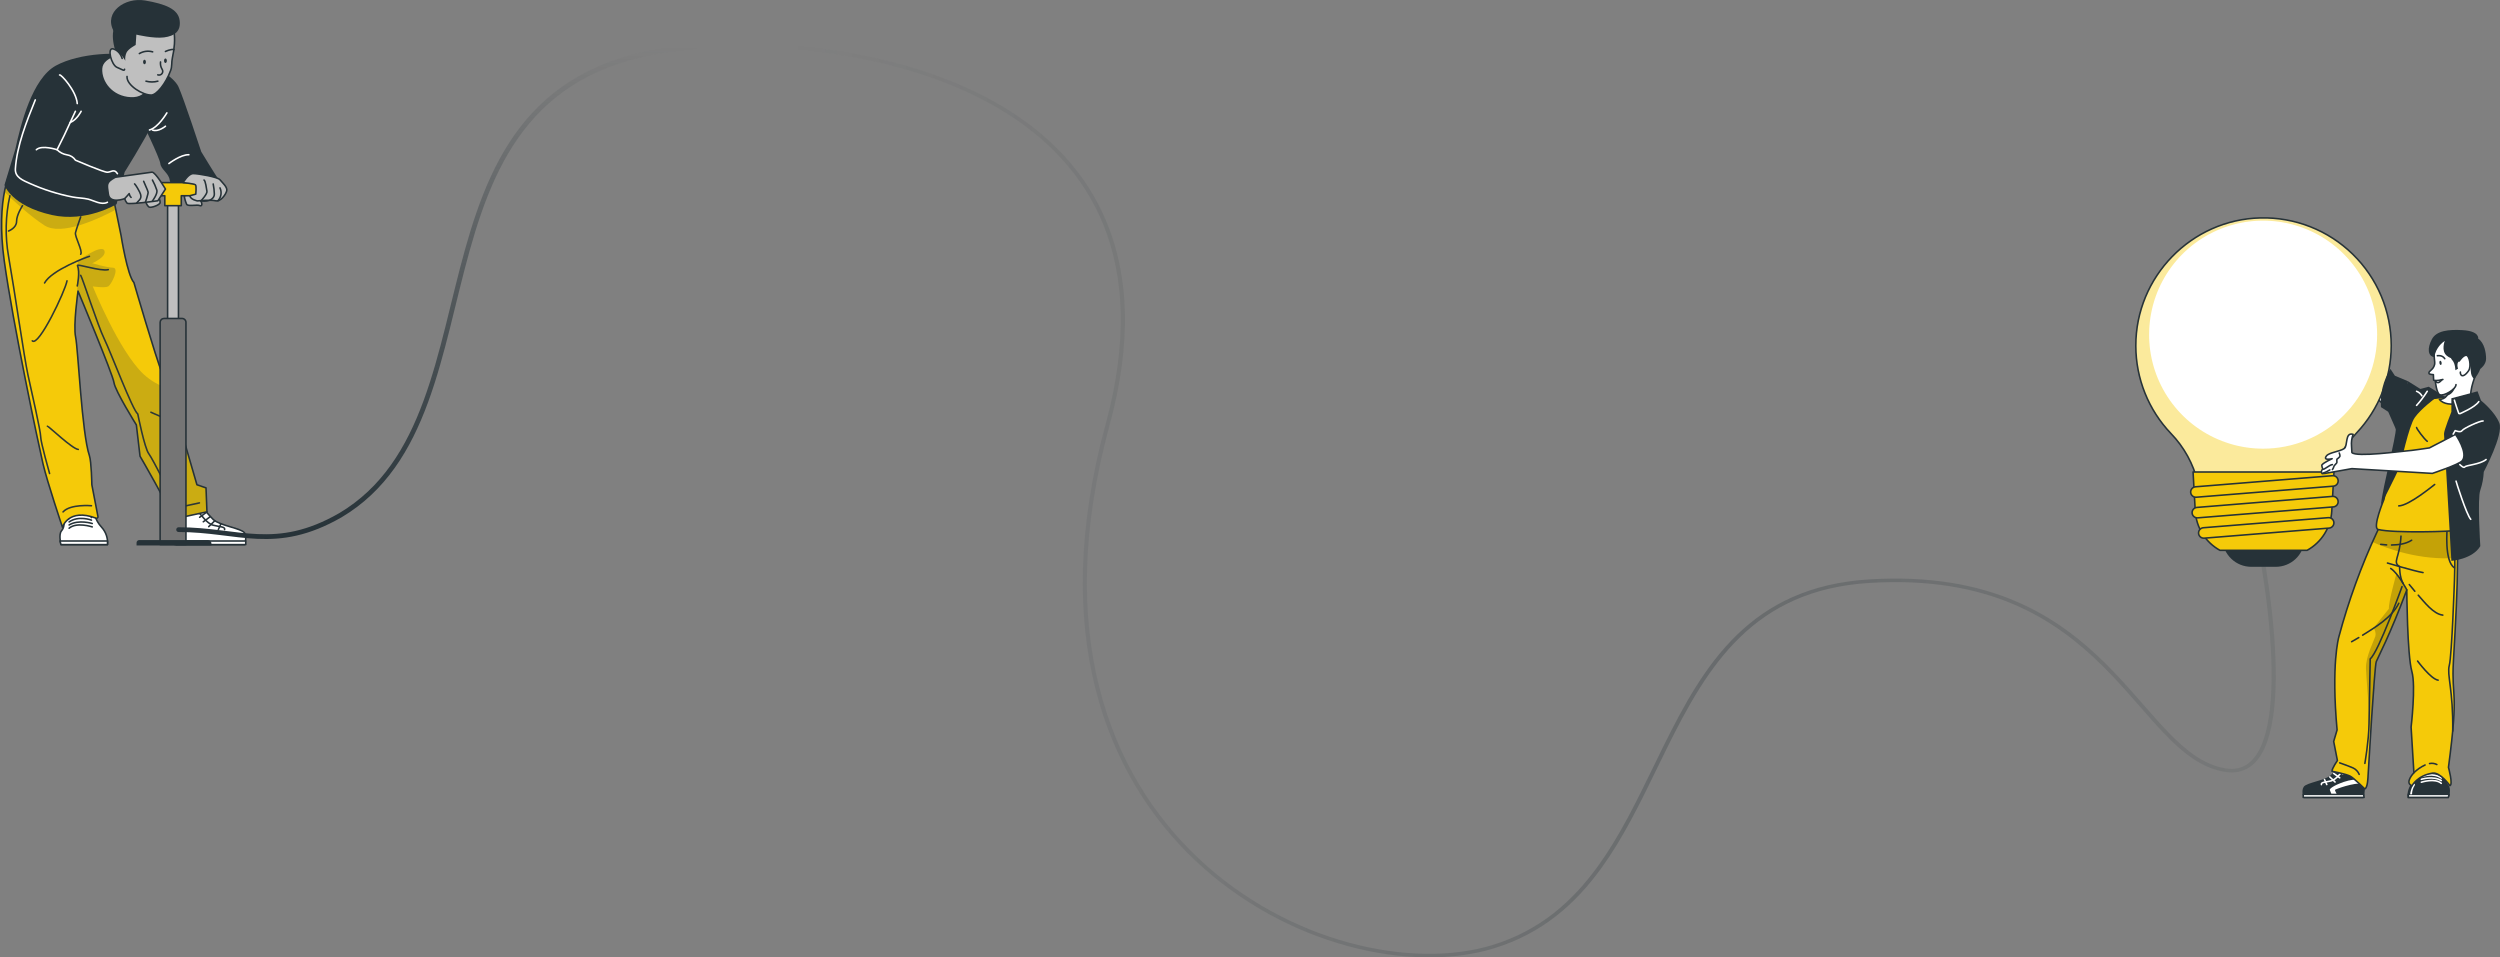 <svg width="1572" height="602" viewBox="0 0 1572 602" fill="none" xmlns="http://www.w3.org/2000/svg">
<rect x="0" y="0" width="1572" height="602" fill="#808080" stroke="none"/>
<path d="M95.157 40.426C95.157 40.426 109.125 47.907 112.214 54.541C115.303 61.176 126.544 95.397 126.544 95.397C126.544 95.397 135.073 109.432 137.06 112.279C139.048 115.126 138.188 127.052 128.344 126.972C118.499 126.891 107.124 117.503 106.694 113.259C106.264 109.015 101.201 106.544 100.812 102.878C100.422 99.211 88.59 75.009 88.59 75.009L95.157 40.426Z" fill="#263238"/>
<path d="M110.91 323.459C110.91 323.459 108.801 336.406 110.91 342.449H153.726C153.726 342.449 155.539 337.91 153.726 335.063C151.913 332.215 138.348 330.577 134.131 326.709C130.895 323.493 127.968 319.982 125.388 316.22L110.91 323.459Z" fill="white" stroke="#263238" stroke-linecap="round" stroke-linejoin="round"/>
<path d="M154.533 340.166H110.36L109.971 342.449H154.533V340.166Z" fill="white" stroke="#263238" stroke-linecap="round" stroke-linejoin="round"/>
<path d="M121.213 321.887C121.213 321.887 125.242 322.854 125.685 323.016C126.128 323.177 130.064 329.194 133.985 330.241C137.907 331.289 141.815 331.101 141.211 333.008" stroke="#263238" stroke-linecap="round" stroke-linejoin="round"/>
<path d="M130.13 321.887L125.537 325.272" stroke="#263238" stroke-linecap="round" stroke-linejoin="round"/>
<path d="M132.251 324.855L127.832 328.092" stroke="#263238" stroke-linecap="round" stroke-linejoin="round"/>
<path d="M135.072 327.448L131.244 331.154" stroke="#263238" stroke-linecap="round" stroke-linejoin="round"/>
<path d="M138.952 329.328L137.287 333.008" stroke="#263238" stroke-linecap="round" stroke-linejoin="round"/>
<path d="M38.36 342.449C38.36 342.449 36.708 336.151 38.642 333.814C42.108 329.623 38.213 326.105 41.691 324.654L43.155 326.346C43.437 324.627 42.618 319.403 49.078 318.731C56.867 317.912 57.015 323.58 57.432 325.446L57.311 322.841C60.628 322.841 58.909 326.158 63.945 331.584C65.267 333.047 66.273 334.767 66.9 336.637C67.526 338.506 67.759 340.485 67.585 342.449H38.36Z" fill="white" stroke="#263238" stroke-linecap="round" stroke-linejoin="round"/>
<path d="M10.116 102.837C6.53 104.892 -2.764 124.702 2.662 163.986C8.087 203.27 24.298 279.89 27.024 291.575C29.751 303.259 39.273 331.53 39.273 331.53C39.273 331.53 42.913 319.282 60.412 325.836C60.562 325.889 60.723 325.901 60.878 325.871C61.034 325.842 61.179 325.772 61.299 325.668C61.419 325.565 61.51 325.431 61.561 325.281C61.613 325.132 61.625 324.971 61.594 324.815L57.753 304.817C57.753 304.817 57.485 290.192 56.222 286.525C51.481 272.719 49.117 219.373 47.546 211.919C45.975 204.465 49.064 183.057 49.064 183.057C49.064 183.057 70.969 235.436 71.68 240.62C72.392 245.804 85.742 267.185 85.742 267.185L88.052 286.861C88.052 286.861 105.821 317.321 108.95 326.413L130.13 321.834L129.539 306.778L123.831 304.817L113.866 270.583C110.714 258.719 106.844 247.058 102.275 235.664C97.561 223.751 84.198 177.645 84.198 177.645C80.048 173.132 76.139 148.178 76.139 148.178L69.72 116.711L10.116 102.837Z" fill="#F5CA09"/>
<path opacity="0.2" d="M72.796 131.847C62.051 137.582 38.602 148.608 27.965 141.732C19.034 135.957 8.934 126.676 2.77 120.686C4.838 109.794 8.249 103.925 10.116 102.837L69.72 116.751L72.796 131.847Z" fill="#263238"/>
<path opacity="0.2" d="M130.129 321.888L108.949 326.494C105.82 317.402 88.052 286.942 88.052 286.942L85.742 267.266C85.742 267.266 72.392 245.818 71.68 240.674C70.968 235.53 49.063 183.111 49.063 183.111C49.063 183.111 48.539 186.777 48.016 191.626C48.177 189.114 49.359 172.232 48.674 167.035L49.211 163.892C49.211 163.892 63.635 153.47 65.569 157.445C67.503 161.421 58.008 165.504 58.008 165.504C58.008 165.504 66.778 168.19 71.035 168.324C75.293 168.458 70.068 178.894 68.067 180.076C66.066 181.258 58.33 180.076 58.33 180.076C58.33 180.076 74.93 221.079 90.335 235.342C94.682 239.358 99.858 242.371 105.498 244.166C111.152 259.651 113.865 270.637 113.865 270.637L123.83 304.871L129.538 306.832L130.129 321.888Z" fill="#263238"/>
<path d="M10.116 102.837C6.53 104.892 -2.764 124.702 2.662 163.986C8.087 203.27 24.298 279.89 27.024 291.575C29.751 303.259 39.273 331.53 39.273 331.53C39.273 331.53 42.913 319.282 60.412 325.836C60.562 325.889 60.723 325.901 60.878 325.871C61.034 325.842 61.179 325.772 61.299 325.668C61.419 325.565 61.51 325.431 61.561 325.281C61.613 325.132 61.625 324.971 61.594 324.815L57.753 304.817C57.753 304.817 57.485 290.192 56.222 286.525C51.481 272.719 49.117 219.373 47.546 211.919C45.975 204.465 49.064 183.057 49.064 183.057C49.064 183.057 70.969 235.436 71.68 240.62C72.392 245.804 85.742 267.185 85.742 267.185L88.052 286.861C88.052 286.861 105.821 317.321 108.95 326.413L130.13 321.834L129.539 306.778L123.831 304.817L113.866 270.583C110.714 258.719 106.844 247.058 102.275 235.664C97.561 223.751 84.198 177.645 84.198 177.645C80.048 173.132 76.139 148.178 76.139 148.178L69.72 116.711L10.116 102.837Z" stroke="#263238" stroke-linecap="round" stroke-linejoin="round"/>
<path d="M97.199 75.506C89.88 90.011 78.397 108.142 78.397 108.142L73.334 128.355C73.334 128.355 54.316 140.093 32.505 135.178C6.987 129.402 2.797 116.375 2.797 116.375L9.673 93.61C12.991 78.407 20.203 49.384 35.191 41.232C50.179 33.08 75.872 32.327 86.227 35.645C95.453 38.613 100.557 40.856 103.082 43.596C103.082 43.596 106.816 56.408 105.996 60.666C105.177 64.923 97.199 75.506 97.199 75.506Z" fill="#263238"/>
<path d="M67.611 340.166H37.701L38.359 342.449H67.584L67.611 340.166Z" fill="white" stroke="#263238" stroke-linecap="round" stroke-linejoin="round"/>
<path d="M58.008 331.315C58.008 331.315 48.204 328.079 43.463 332.135" stroke="#263238" stroke-linecap="round" stroke-linejoin="round"/>
<path d="M58.008 329.18C58.008 329.18 49.386 326.494 43.463 330.093" stroke="#263238" stroke-linecap="round" stroke-linejoin="round"/>
<path d="M57.511 327.058C57.511 327.058 49.453 323.996 43.463 328.186" stroke="#263238" stroke-linecap="round" stroke-linejoin="round"/>
<g opacity="0.96">
<path d="M56.223 161.192C55.055 161.461 32.478 169.694 28.02 177.926" stroke="#263238" stroke-linecap="round" stroke-linejoin="round"/>
<path d="M50.742 173.145C51.87 174.743 61.486 204.76 65.516 212.993C69.545 221.226 83.445 258.16 86.628 260.282C86.628 260.282 90.886 281.771 93.531 285.249C96.177 288.728 109.93 316.22 109.93 316.22" stroke="#263238" stroke-linecap="round" stroke-linejoin="round"/>
<path d="M125.39 316.22L108.723 319.792" stroke="#263238" stroke-linecap="round" stroke-linejoin="round"/>
<path d="M57.513 318.006C57.513 318.006 44.163 316.811 39.65 321.887" stroke="#263238" stroke-linecap="round" stroke-linejoin="round"/>
<path d="M42.135 176.597C41.02 182.976 24.286 218.312 20.297 214.323" stroke="#263238" stroke-linecap="round" stroke-linejoin="round"/>
<path d="M48.58 179.793C48.58 179.793 50.541 171.023 48.674 167.034C47.976 165.517 63.031 170.755 68.068 169.559" stroke="#263238" stroke-linecap="round" stroke-linejoin="round"/>
<path d="M50.742 136.373C50.742 136.373 48.056 143.921 47.465 146.311C46.874 148.702 52.26 158.009 50.742 159.863" stroke="#263238" stroke-linecap="round" stroke-linejoin="round"/>
<path d="M14.145 129.308C14.145 129.308 10.425 135.003 10.425 139.207C10.425 143.41 5.375 145.25 5.375 145.25" stroke="#263238" stroke-linecap="round" stroke-linejoin="round"/>
<path d="M6.221 123.09C3.428 135.611 3.14 148.56 5.375 161.192C9.095 182.184 15.206 224.946 17.597 235.839C19.987 246.731 25.575 271.174 25.575 274.626C25.575 278.077 31.175 297.739 31.175 297.739" stroke="#263238" stroke-linecap="round" stroke-linejoin="round"/>
<path d="M29.818 267.991C30.611 267.991 45.492 282.335 49.212 282.603" stroke="#263238" stroke-linecap="round" stroke-linejoin="round"/>
<path d="M94.902 259.221C95.708 259.49 108.185 265.6 108.722 263.734" stroke="#263238" stroke-linecap="round" stroke-linejoin="round"/>
</g>
<path d="M79.537 33.12C79.537 33.12 64.361 34.638 63.823 43.072C63.286 51.506 70.377 61.055 82.25 61.592C94.123 62.13 95.573 50.485 95.989 44.133C96.406 37.78 87.797 32.623 79.537 33.12Z" fill="#BFBFBF" stroke="#263238" stroke-linecap="round" stroke-linejoin="round"/>
<path d="M74.689 38.25C72.24 31.389 71.857 23.959 73.588 16.882C75.696 8.032 86.239 -4.136 102.221 6.93C110.468 12.638 110.965 25.008 108.399 36.343C107.795 39.029 108.252 41.715 107.352 44.173C104.196 52.903 98.407 59.618 95.264 59.766C89.986 60.021 79.443 53.641 79.873 48.081" fill="#BFBFBF"/>
<path d="M74.689 38.25C72.24 31.389 71.857 23.959 73.588 16.882C75.696 8.032 86.239 -4.136 102.221 6.93C110.468 12.638 110.965 25.008 108.399 36.343C107.795 39.029 108.252 41.715 107.352 44.173C104.196 52.903 98.407 59.618 95.264 59.766C89.986 60.021 79.443 53.641 79.873 48.081" stroke="#263238" stroke-linecap="round" stroke-linejoin="round"/>
<path d="M95.99 32.609C94.598 32.209 93.139 32.097 91.702 32.282C90.266 32.467 88.882 32.944 87.637 33.684" stroke="#263238" stroke-linecap="round" stroke-linejoin="round"/>
<path d="M104.035 32.368C104.035 32.368 107.258 30.756 109.407 31.172" stroke="#263238" stroke-linecap="round" stroke-linejoin="round"/>
<path d="M90.859 40.399C91.349 40.399 91.746 39.762 91.746 38.975C91.746 38.189 91.349 37.552 90.859 37.552C90.37 37.552 89.973 38.189 89.973 38.975C89.973 39.762 90.37 40.399 90.859 40.399Z" fill="#263238"/>
<path d="M104.035 39.607C104.524 39.607 104.921 38.969 104.921 38.183C104.921 37.397 104.524 36.76 104.035 36.76C103.545 36.76 103.148 37.397 103.148 38.183C103.148 38.969 103.545 39.607 104.035 39.607Z" fill="#263238"/>
<path d="M85.742 21.771L85.312 28.298C85.312 28.298 80.692 30.675 79.537 33.12C78.84 34.71 78.585 36.459 78.799 38.183C78.799 38.183 75.992 33.281 74.487 33.684C73.937 33.818 73.937 35.873 73.937 35.873C73.937 35.873 67.651 21.771 73.332 14.317C79.013 6.863 85.742 21.771 85.742 21.771Z" fill="#263238"/>
<path d="M76.825 36.759C76.825 36.759 75.563 32.032 71.305 30.769C67.048 29.507 69.962 40.856 73.588 42.36C77.215 43.864 78.128 44.885 78.343 43.542" fill="#BFBFBF"/>
<path d="M76.825 36.759C76.825 36.759 75.563 32.032 71.305 30.769C67.048 29.507 69.962 40.856 73.588 42.36C77.215 43.864 78.128 44.885 78.343 43.542" stroke="#263238" stroke-linecap="round" stroke-linejoin="round"/>
<path d="M100.932 38.975C100.739 40.56 101.085 42.163 101.913 43.528C102.196 43.933 102.344 44.418 102.334 44.912C102.325 45.407 102.159 45.885 101.861 46.279C101.562 46.673 101.146 46.962 100.673 47.105C100.2 47.248 99.693 47.237 99.227 47.074" stroke="#263238" stroke-linecap="round" stroke-linejoin="round"/>
<path d="M99.253 51.049C96.816 51.701 94.25 51.701 91.812 51.049" stroke="#263238" stroke-linecap="round" stroke-linejoin="round"/>
<path d="M85.742 21.771C85.742 21.771 96.594 24.39 103.202 23.517C109.81 22.644 113.946 19.609 112.939 12.665C111.932 5.722 104.088 2.512 91.209 0.309C78.544 -1.853 65.275 7.629 71.305 19.206C77.335 30.783 85.742 21.771 85.742 21.771Z" fill="#263238"/>
<path d="M100.126 124.903C100.49 125.624 100.683 126.419 100.69 127.227C100.825 128.892 94.848 130.88 93.787 130.222C92.726 129.564 90.215 126.193 93.129 124.245C96.043 122.298 100.126 124.903 100.126 124.903Z" fill="#BFBFBF" stroke="#263238" stroke-linecap="round" stroke-linejoin="round"/>
<path d="M115.84 123.09C116.101 124.943 116.616 126.75 117.371 128.462C118.298 129.994 124.086 128.462 125.671 129.282C127.256 130.101 127.39 127.294 125.671 125.884C123.952 124.474 121.749 121.344 115.84 123.09Z" fill="#BFBFBF" stroke="#263238" stroke-linecap="round" stroke-linejoin="round"/>
<path d="M112.213 122.258H105.391V230.037H112.213V122.258Z" fill="#BFBFBF" stroke="#263238" stroke-linecap="round" stroke-linejoin="round"/>
<path d="M103.147 200.248H114.456C115.111 200.248 115.74 200.508 116.203 200.972C116.666 201.435 116.927 202.064 116.927 202.719V342.396H100.689V202.719C100.689 202.066 100.948 201.44 101.408 200.977C101.869 200.514 102.494 200.252 103.147 200.248V200.248Z" fill="#757575" stroke="#263238" stroke-linecap="round" stroke-linejoin="round"/>
<path d="M128.558 114.831H89.046C88.227 114.831 87.441 115.156 86.862 115.735C86.282 116.315 85.957 117.1 85.957 117.92V120.001C85.957 120.821 86.282 121.606 86.862 122.186C87.441 122.765 88.227 123.09 89.046 123.09H103.631V129.309H113.986V123.09H128.558C128.964 123.09 129.366 123.01 129.74 122.855C130.115 122.7 130.456 122.472 130.743 122.186C131.029 121.899 131.257 121.558 131.412 121.183C131.567 120.809 131.647 120.407 131.647 120.001V117.92C131.647 117.514 131.567 117.112 131.412 116.737C131.257 116.363 131.029 116.022 130.743 115.735C130.456 115.449 130.115 115.221 129.74 115.066C129.366 114.91 128.964 114.831 128.558 114.831Z" fill="#F5CA09" stroke="#263238" stroke-linecap="round" stroke-linejoin="round"/>
<path d="M72.526 111.446C72.526 111.446 93.464 108.612 95.532 108.263C97.601 107.914 104.034 118.887 104.034 118.887L99.253 126.246C99.253 126.246 80.987 128.798 79.9 127.737C79.194 126.916 78.68 125.948 78.395 124.903C78.395 124.903 68.994 128.449 68.121 122.07C67.248 115.69 66.576 114.75 72.526 111.446Z" fill="#BFBFBF" stroke="#263238" stroke-linecap="round" stroke-linejoin="round"/>
<path d="M115.127 114.83C115.127 114.83 118.323 109.149 121.506 109.149C124.689 109.149 136.911 111.271 138.335 113.044C139.758 114.817 143.116 117.651 142.579 119.947C142.042 122.244 138.684 127.052 135.501 126.246C132.318 125.44 124.166 126.34 124.166 126.34C124.166 126.34 119.734 125.521 119.384 123.09L123.105 122.069C123.105 122.069 123.628 116.939 122.917 116.227C122.205 115.515 115.127 114.83 115.127 114.83Z" fill="#BFBFBF" stroke="#263238" stroke-linecap="round" stroke-linejoin="round"/>
<path d="M126.543 126.125C126.543 126.125 130.424 121.895 130.129 120.297C129.833 118.698 129.256 113.743 128.302 113.219" stroke="#263238" stroke-linecap="round" stroke-linejoin="round"/>
<path d="M131.916 125.911C131.916 125.911 134.79 124.729 134.79 122.069C134.714 119.932 134.472 117.803 134.065 115.703" stroke="#263238" stroke-linecap="round" stroke-linejoin="round"/>
<path d="M137.061 126.219C138.046 125.153 138.693 123.818 138.92 122.384C139.147 120.949 138.944 119.48 138.336 118.161" stroke="#263238" stroke-linecap="round" stroke-linejoin="round"/>
<path d="M95.856 126.381C95.856 126.381 99.186 121.908 98.649 119.665C97.912 117.438 96.977 115.28 95.856 113.219" stroke="#263238" stroke-linecap="round" stroke-linejoin="round"/>
<path d="M91.41 127.227C91.41 127.227 93.264 121.855 93.129 120.807C92.995 119.759 90.443 114.548 90.336 114.011" stroke="#263238" stroke-linecap="round" stroke-linejoin="round"/>
<path d="M85.957 127.724C87.152 125.776 89.986 125.038 87.81 120.753C85.634 116.469 84.627 115.65 84.627 115.65" stroke="#263238" stroke-linecap="round" stroke-linejoin="round"/>
<path d="M78.394 124.903C79.362 123.977 81.228 121.734 81.228 121.734C81.228 121.734 81.618 123.574 82.424 124.111" stroke="#263238" stroke-linecap="round" stroke-linejoin="round"/>
<path d="M87.529 339.589H130.775C131.355 339.589 131.912 339.819 132.323 340.23C132.733 340.64 132.964 341.197 132.964 341.778V343H85.863V341.267C85.862 341.048 85.903 340.83 85.986 340.626C86.069 340.422 86.192 340.237 86.346 340.081C86.501 339.925 86.685 339.801 86.888 339.717C87.091 339.632 87.309 339.589 87.529 339.589V339.589Z" fill="#263238"/>
<path d="M22.189 62.815C16.817 76.124 10.572 91.69 9.672 106.168C9.336 111.54 14.507 113.434 18.872 115.408C27.443 119.252 36.429 122.096 45.652 123.883C48.889 124.514 52.367 124.487 55.456 125.226C58.961 126.099 63.89 129.174 67.543 127.186" stroke="white" stroke-linecap="round" stroke-linejoin="round"/>
<path d="M47.412 69.973L40.388 85.082L35.875 94.148C37.557 95.847 39.734 96.97 42.093 97.358C43.178 97.506 44.219 97.885 45.145 98.469C46.072 99.052 46.863 99.828 47.465 100.742C47.465 100.742 65.153 108.384 67.544 108.303C69.935 108.223 71.869 105.926 73.829 109.203" stroke="white" stroke-linecap="round" stroke-linejoin="round"/>
<path d="M35.875 94.148C35.875 94.148 26.313 90.951 22.861 94.148" stroke="white" stroke-linecap="round" stroke-linejoin="round"/>
<path d="M37.473 47.141C38.265 46.51 47.989 57.133 48.58 65.111" stroke="white" stroke-linecap="round" stroke-linejoin="round"/>
<path d="M51.011 69.973C51.011 69.973 48.406 75.345 44.135 77.024" stroke="white" stroke-linecap="round" stroke-linejoin="round"/>
<path d="M104.934 70.98C104.934 70.98 99.562 80.194 94.002 81.725" stroke="white" stroke-linecap="round" stroke-linejoin="round"/>
<path d="M106.211 102.837C106.211 102.837 113.719 97.062 118.755 97.304" stroke="white" stroke-linecap="round" stroke-linejoin="round"/>
<path d="M104.034 79.374C104.034 79.374 99.373 83.189 95.908 81.765" stroke="white" stroke-linecap="round" stroke-linejoin="round"/>
<path d="M112.32 333.035C150.046 333.035 172.999 347.5 213.999 324C323.499 259 242.999 43 436.999 29.5" stroke="url(#paint0_linear_6070_1093)" stroke-width="3" stroke-linecap="round" stroke-linejoin="round"/>
<path fill-rule="evenodd" clip-rule="evenodd" d="M628.233 68.383C570.251 34.074 491.395 26.452 436.394 30.02C435.68 30.066 435.058 29.608 435.004 28.997C434.95 28.385 435.485 27.852 436.198 27.805C491.515 24.216 571.049 31.847 629.707 66.556C659.064 83.927 683.196 108.087 696.405 140.994C709.611 173.893 711.866 215.45 697.654 267.578C662.303 397.235 697.318 486.656 753.662 539.759C810.083 592.936 887.868 609.726 938.337 594.281C968.21 585.14 988.68 566.93 1004.9 544.477C1018.44 525.721 1028.96 504.093 1039.52 482.395C1041.62 478.078 1043.72 473.758 1045.85 469.458C1058.63 443.603 1072.33 418.465 1092.17 399.23C1112.05 379.947 1138.09 366.608 1175.45 364.322C1213.46 361.995 1243.07 367.741 1266.98 377.848C1290.87 387.95 1308.99 402.377 1324.06 417.319C1331.6 424.788 1338.39 432.394 1344.75 439.653C1345.76 440.798 1346.75 441.935 1347.74 443.06C1353 449.078 1357.99 454.79 1362.94 459.942C1374.73 472.207 1386.03 481.03 1399.58 483.173C1404.86 484.009 1409.17 483.083 1412.73 480.77C1416.34 478.428 1419.29 474.593 1421.61 469.463C1426.26 459.193 1428.23 444.145 1428.4 426.949C1428.72 392.6 1421.82 350.181 1415.35 321.587C1415.21 320.984 1415.67 320.402 1416.38 320.285C1417.08 320.168 1417.76 320.561 1417.9 321.164C1424.38 349.827 1431.31 392.408 1430.99 426.967C1430.83 444.224 1428.86 459.607 1424.03 470.266C1421.61 475.601 1418.44 479.855 1414.3 482.541C1410.11 485.257 1405.05 486.299 1399.11 485.358C1384.57 483.059 1372.76 473.649 1360.94 461.354C1355.95 456.158 1350.91 450.398 1345.65 444.38C1344.67 443.257 1343.68 442.126 1342.68 440.987C1336.32 433.735 1329.58 426.18 1322.1 418.771C1307.15 403.958 1289.3 389.764 1265.83 379.84C1242.37 369.921 1213.22 364.237 1175.63 366.537C1139.01 368.779 1113.59 381.813 1094.11 400.701C1074.58 419.636 1061.02 444.465 1048.23 470.325C1046.12 474.596 1044.03 478.896 1041.93 483.201C1031.38 504.9 1020.77 526.725 1007.1 545.646C990.699 568.354 969.824 587.005 939.209 596.373C887.522 612.19 808.687 594.922 751.744 541.253C694.721 487.511 659.624 397.3 695.13 267.072C709.26 215.247 706.964 174.13 693.954 141.717C680.946 109.313 657.196 85.521 628.233 68.383Z" fill="url(#paint1_linear_6070_1093)"/>
<path d="M1514.27 244.124L1497.55 231.424C1497.55 231.424 1477.31 193.124 1476.16 191.724L1470.1 199.554C1470.1 199.554 1481.52 232.904 1483.21 237.554C1484.9 242.204 1491.85 247.454 1495.21 251.024C1498.57 254.594 1511.9 263.974 1511.9 263.974L1514.27 244.124Z" fill="white" stroke="#263238" stroke-linecap="round" stroke-linejoin="round"/>
<path d="M1431.01 356.414H1415.6C1410.96 356.413 1406.5 354.638 1403.12 351.451C1399.75 348.264 1397.72 343.907 1397.46 339.274L1396.62 324.474H1449.98L1449.14 339.274C1448.88 343.906 1446.86 348.263 1443.49 351.45C1440.11 354.637 1435.65 356.413 1431.01 356.414Z" fill="#263238"/>
<path d="M1503.6 217.303C1503.6 206.595 1501.46 195.995 1497.31 186.126C1493.15 176.257 1487.06 167.32 1479.4 159.839C1471.74 152.359 1462.66 146.487 1452.69 142.568C1442.72 138.65 1432.08 136.765 1421.37 137.023C1377.95 138.023 1342.9 174.023 1343 217.493C1343.02 238.023 1350.94 257.758 1365.11 272.613C1373.35 281.143 1379.17 291.716 1381.97 303.243L1382.5 305.503H1464.11L1464.42 304.173C1467.33 292.161 1473.35 281.125 1481.87 272.173C1495.85 257.326 1503.62 237.696 1503.6 217.303V217.303Z" fill="white"/>
<path opacity="0.4" d="M1421.37 137.023C1377.95 138.023 1342.9 174.023 1343 217.493C1343.02 238.023 1350.94 257.758 1365.11 272.613C1373.35 281.143 1379.17 291.716 1381.97 303.243L1382.5 305.503H1464.11L1464.42 304.173C1467.33 292.159 1473.35 281.122 1481.88 272.173C1492.69 260.628 1499.85 246.145 1502.47 230.544C1505.08 214.943 1503.02 198.918 1496.56 184.481C1490.09 170.044 1479.51 157.838 1466.13 149.395C1452.76 140.952 1437.18 136.648 1421.37 137.023V137.023ZM1423.04 282.123C1408.86 282.121 1395 277.915 1383.21 270.037C1371.43 262.158 1362.24 250.961 1356.81 237.861C1351.39 224.761 1349.97 210.347 1352.74 196.441C1355.51 182.535 1362.33 169.762 1372.36 159.737C1382.39 149.712 1395.16 142.886 1409.07 140.12C1422.97 137.355 1437.39 138.775 1450.49 144.201C1463.59 149.628 1474.78 158.816 1482.66 170.606C1490.54 182.395 1494.74 196.255 1494.74 210.433C1494.74 219.849 1492.89 229.172 1489.28 237.87C1485.68 246.569 1480.4 254.472 1473.74 261.129C1467.08 267.787 1459.18 273.067 1450.48 276.669C1441.78 280.271 1432.46 282.125 1423.04 282.123V282.123Z" fill="#F5CA09"/>
<path d="M1503.6 217.303C1503.6 206.595 1501.46 195.995 1497.31 186.126C1493.15 176.257 1487.06 167.32 1479.4 159.839C1471.74 152.359 1462.66 146.487 1452.69 142.568C1442.72 138.65 1432.08 136.765 1421.37 137.023C1377.95 138.023 1342.9 174.023 1343 217.493C1343.02 238.023 1350.94 257.758 1365.11 272.613C1373.35 281.143 1379.17 291.716 1381.97 303.243L1382.5 305.503H1464.11L1464.42 304.173C1467.33 292.161 1473.35 281.125 1481.87 272.173C1495.85 257.326 1503.62 237.696 1503.6 217.303V217.303Z" stroke="#263238" stroke-miterlimit="10"/>
<path d="M1395.9 346.043H1450.71C1455.17 343.575 1458.94 340.016 1461.65 335.698C1464.36 331.38 1465.93 326.444 1466.22 321.353L1467.61 296.783H1379L1380.38 321.353C1380.67 326.445 1382.25 331.38 1384.96 335.697C1387.67 340.015 1391.44 343.574 1395.9 346.043V346.043Z" fill="#F5CA09" stroke="#263238" stroke-linecap="round" stroke-linejoin="round"/>
<path d="M1467.2 305.704L1381.05 312.654C1380.18 312.726 1379.32 312.45 1378.66 311.888C1377.99 311.325 1377.57 310.522 1377.5 309.654C1377.43 308.786 1377.71 307.926 1378.27 307.261C1378.83 306.596 1379.63 306.18 1380.5 306.104L1466.67 299.124C1467.54 299.052 1468.4 299.327 1469.07 299.889C1469.73 300.452 1470.15 301.255 1470.22 302.124V302.124C1470.26 302.557 1470.21 302.994 1470.08 303.409C1469.95 303.824 1469.74 304.209 1469.46 304.542C1469.18 304.875 1468.83 305.149 1468.44 305.348C1468.06 305.548 1467.63 305.668 1467.2 305.704V305.704Z" fill="#F5CA09" stroke="#263238" stroke-linecap="round" stroke-linejoin="round"/>
<path d="M1467.18 318.743L1381.95 325.623C1381.08 325.69 1380.23 325.413 1379.56 324.851C1378.9 324.29 1378.48 323.489 1378.4 322.623V322.623C1378.33 321.755 1378.61 320.895 1379.17 320.231C1379.73 319.566 1380.53 319.15 1381.4 319.073L1466.65 312.123C1467.52 312.054 1468.38 312.33 1469.04 312.892C1469.71 313.454 1470.12 314.256 1470.2 315.123V315.123C1470.25 315.56 1470.2 316.002 1470.08 316.422C1469.95 316.843 1469.74 317.233 1469.46 317.571C1469.17 317.908 1468.83 318.186 1468.44 318.387C1468.05 318.588 1467.62 318.71 1467.18 318.743V318.743Z" fill="#F5CA09" stroke="#263238" stroke-linecap="round" stroke-linejoin="round"/>
<path d="M1464.55 332.063L1386.01 338.403C1385.14 338.47 1384.28 338.193 1383.62 337.631C1382.96 337.07 1382.54 336.27 1382.46 335.403V335.403C1382.39 334.534 1382.66 333.671 1383.23 333.004C1383.79 332.337 1384.59 331.92 1385.46 331.843L1464 325.503C1464.87 325.437 1465.73 325.714 1466.39 326.275C1467.05 326.837 1467.47 327.637 1467.55 328.503C1467.62 329.372 1467.34 330.233 1466.78 330.9C1466.22 331.566 1465.42 331.985 1464.55 332.063V332.063Z" fill="#F5CA09" stroke="#263238" stroke-linecap="round" stroke-linejoin="round"/>
<path d="M1485.74 485.123C1485.74 485.123 1487.56 496.243 1485.74 501.433H1448.96C1448.96 501.433 1447.41 497.543 1448.96 495.083C1450.51 492.623 1462.17 491.233 1465.8 487.913C1468.58 485.154 1471.09 482.141 1473.31 478.913L1485.74 485.123Z" fill="#263238" stroke="#263238" stroke-miterlimit="10"/>
<path d="M1448.27 499.463H1486.23L1486.55 501.423H1448.27V499.463Z" fill="white" stroke="#263238" stroke-linecap="round" stroke-linejoin="round"/>
<path d="M1476.9 483.764C1476.9 483.764 1473.44 484.594 1473.05 484.764C1472.66 484.934 1469.3 490.074 1465.93 490.984C1462.56 491.894 1459.19 491.714 1459.71 493.354" stroke="white" stroke-linecap="round" stroke-linejoin="round"/>
<path d="M1469.24 483.763L1473.18 486.663" stroke="white" stroke-linecap="round" stroke-linejoin="round"/>
<path d="M1467.41 486.303L1471.21 489.093" stroke="white" stroke-linecap="round" stroke-linejoin="round"/>
<path d="M1464.98 488.533L1468.28 491.723" stroke="white" stroke-linecap="round" stroke-linejoin="round"/>
<path d="M1461.65 490.163L1463.08 493.313" stroke="white" stroke-linecap="round" stroke-linejoin="round"/>
<path d="M1486.34 490.123C1482.06 489.766 1477.76 490.301 1473.7 491.693C1467.09 494.013 1464.81 496.033 1464.98 496.643C1465.15 497.253 1465.93 499.053 1465.93 499.053H1469.24C1469.24 499.053 1468.04 496.943 1468.24 496.643C1468.44 496.343 1479.77 491.933 1486.3 492.713L1486.34 490.123Z" fill="white"/>
<path d="M1539.47 501.423C1539.47 501.423 1540.89 496.013 1539.23 494.003C1536.23 490.403 1539.59 487.383 1536.6 486.133L1535.35 487.583C1535.11 486.113 1535.81 481.633 1530.27 481.043C1523.57 480.343 1523.44 485.213 1523.08 486.823L1523.19 484.573C1520.33 484.573 1521.81 487.423 1517.48 492.093C1516.35 493.35 1515.48 494.827 1514.95 496.433C1514.41 498.038 1514.21 499.737 1514.36 501.423H1539.47Z" fill="#263238" stroke="#263238" stroke-miterlimit="10"/>
<path d="M1514.33 499.463H1540.03L1539.47 501.423H1514.36L1514.33 499.463Z" fill="white" stroke="#263238" stroke-linecap="round" stroke-linejoin="round"/>
<path d="M1522.55 491.864C1522.55 491.864 1530.99 489.074 1535.06 492.564" stroke="white" stroke-linecap="round" stroke-linejoin="round"/>
<path d="M1522.55 490.023C1522.55 490.023 1529.97 487.673 1535.06 490.813" stroke="white" stroke-linecap="round" stroke-linejoin="round"/>
<path d="M1523.02 488.203C1523.02 488.203 1530.02 485.573 1535.09 489.203" stroke="white" stroke-linecap="round" stroke-linejoin="round"/>
<path d="M1517.48 492.124L1518.32 492.944C1518.43 493.056 1518.5 493.204 1518.52 493.362C1518.54 493.521 1518.5 493.68 1518.41 493.814C1517.29 495.498 1516.7 497.473 1516.69 499.494H1515.46C1515.74 497.521 1516.34 495.608 1517.24 493.834L1516.61 493.194L1517.48 492.124Z" fill="white"/>
<path d="M1492.36 432.833C1492.36 432.833 1486.9 442.114 1477.67 440.134" stroke="#263238" stroke-linecap="round" stroke-linejoin="round"/>
<path d="M1498.13 327.204L1494.55 334.774C1484.72 355.887 1476.74 377.816 1470.71 400.314C1470.49 401.144 1465.81 417.714 1469.56 458.984L1467.42 466.224L1469.76 478.224C1469.76 478.224 1466.24 483.304 1466.37 484.974C1466.37 484.974 1475.05 486.594 1477.95 488.144C1480.2 489.354 1486.95 496.044 1486.95 496.044C1488.87 495.644 1489.03 487.884 1489.03 487.884C1489.03 487.884 1493.03 419.004 1494.2 416.024C1495.37 413.044 1502.4 400.264 1513.39 370.974C1513.39 370.974 1513.64 411.884 1516.58 422.234C1519.19 431.444 1516.1 457.234 1516.1 457.234L1517.86 485.914C1517.86 485.914 1511.68 492.334 1516.69 494.064C1516.69 494.064 1520.04 487.614 1529.59 486.154C1534.44 485.404 1540.49 494.024 1540.49 494.024C1542.61 493.344 1539.59 482.514 1539.59 482.514C1546.35 431.464 1541.36 440.704 1542.71 415.744C1543.58 399.744 1548.12 331.204 1542.79 325.644L1498.13 327.204Z" fill="#F5CA09"/>
<path opacity="0.2" d="M1545.37 350.794C1521.47 352.674 1500.77 344.854 1491.8 340.794C1493.5 336.964 1494.55 334.794 1494.55 334.794L1498.13 327.224L1542.81 325.604C1544.74 327.594 1545.37 337.804 1545.37 350.794Z" fill="black"/>
<path opacity="0.2" d="M1513.22 371.453C1502.34 400.373 1495.36 413.033 1494.22 415.983C1493.56 417.693 1491.96 441.083 1490.72 460.723C1489.28 442.863 1487.81 424.013 1487.72 420.313C1487.45 412.953 1492.77 402.853 1493.57 400.243C1494.37 397.633 1492.57 394.813 1492.57 394.813L1502.14 382.753C1501.82 378.653 1506.88 360.753 1506.88 360.753C1509.85 363.643 1512.55 369.703 1513.22 371.453Z" fill="black"/>
<path d="M1498.13 327.204L1494.55 334.774C1484.72 355.887 1476.74 377.816 1470.71 400.314C1470.49 401.144 1465.81 417.714 1469.56 458.984L1467.42 466.224L1469.76 478.224C1469.76 478.224 1466.24 483.304 1466.37 484.974C1466.37 484.974 1475.05 486.594 1477.95 488.144C1480.2 489.354 1486.95 496.044 1486.95 496.044C1488.87 495.644 1489.03 487.884 1489.03 487.884C1489.03 487.884 1493.03 419.004 1494.2 416.024C1495.37 413.044 1502.4 400.264 1513.39 370.974C1513.39 370.974 1513.64 411.884 1516.58 422.234C1519.19 431.444 1516.1 457.234 1516.1 457.234L1517.86 485.914C1517.86 485.914 1511.68 492.334 1516.69 494.064C1516.69 494.064 1520.04 487.614 1529.59 486.154C1534.44 485.404 1540.49 494.024 1540.49 494.024C1542.61 493.344 1539.59 482.514 1539.59 482.514C1546.35 431.464 1541.36 440.704 1542.71 415.744C1543.58 399.744 1548.12 331.204 1542.79 325.644L1498.13 327.204Z" stroke="#263238" stroke-linecap="round" stroke-linejoin="round"/>
<path d="M1513.41 370.934C1513.41 370.934 1507.95 360.394 1503.29 357.454" stroke="#263238" stroke-linecap="round" stroke-linejoin="round"/>
<path d="M1501.25 354.043C1501.25 354.043 1517.84 359.043 1523.59 360.043" stroke="#263238" stroke-linecap="round" stroke-linejoin="round"/>
<path d="M1509.74 337.124C1509.02 350.944 1504.15 353.294 1508.86 356.304C1508.86 356.304 1508.73 362.764 1511.07 366.864" stroke="#263238" stroke-linecap="round" stroke-linejoin="round"/>
<path d="M1538.81 331.833C1538.81 331.833 1536.81 353.063 1543.38 357.053" stroke="#263238" stroke-linecap="round" stroke-linejoin="round"/>
<path d="M1543.38 338.673C1543.38 338.673 1543.87 352.803 1543.38 364.193C1543.38 364.193 1541.75 412.323 1540.12 418.373C1538.49 424.423 1542.63 433.533 1542.27 459.673" stroke="#263238" stroke-linecap="round" stroke-linejoin="round"/>
<path d="M1527.7 480.123C1529.25 479.79 1530.87 480.006 1532.28 480.733" stroke="#263238" stroke-linecap="round" stroke-linejoin="round"/>
<path d="M1517.88 485.853C1519.93 483.863 1522.29 482.233 1524.88 481.033" stroke="#263238" stroke-linecap="round" stroke-linejoin="round"/>
<path d="M1520.61 374.273C1524.28 378.373 1530.08 386.123 1536.03 386.783" stroke="#263238" stroke-linecap="round" stroke-linejoin="round"/>
<path d="M1514.97 367.573C1516.09 369.003 1517.26 370.393 1518.44 371.773" stroke="#263238" stroke-linecap="round" stroke-linejoin="round"/>
<path d="M1520.19 415.684C1520.19 415.684 1528.52 427.024 1533.09 427.684" stroke="#263238" stroke-linecap="round" stroke-linejoin="round"/>
<path d="M1510.39 368.883C1510.39 368.883 1495.56 410.203 1490.39 414.283C1490.39 414.283 1489.8 444.663 1489.64 455.283C1489.48 465.903 1487.03 480.003 1487.03 480.003" stroke="#263238" stroke-linecap="round" stroke-linejoin="round"/>
<path d="M1471.2 479.693C1471.2 479.693 1476.91 481.693 1479.69 482.923C1481.4 483.746 1482.74 485.171 1483.45 486.923" stroke="#263238" stroke-linecap="round" stroke-linejoin="round"/>
<path d="M1485.65 399.384C1493.65 394.384 1504.12 388.143 1508.35 379.333" stroke="#263238" stroke-linecap="round" stroke-linejoin="round"/>
<path d="M1478.71 403.504C1480.22 402.674 1481.71 401.804 1483.17 400.914" stroke="#263238" stroke-linecap="round" stroke-linejoin="round"/>
<path d="M1503.81 342.693C1508.09 342.633 1512.81 342.063 1516.44 339.693" stroke="#263238" stroke-linecap="round" stroke-linejoin="round"/>
<path d="M1497 342.293C1498.23 342.463 1499.46 342.573 1500.7 342.633" stroke="#263238" stroke-linecap="round" stroke-linejoin="round"/>
<path d="M1519.18 252.713C1519.18 252.713 1544.36 245.563 1558.84 253.313C1562.44 255.233 1570.67 261.483 1570.38 268.973C1570.09 276.463 1546.26 311.333 1546.55 315.973C1546.84 320.613 1546.55 332.613 1544.79 333.433C1543.03 334.253 1504.79 335.363 1495.35 332.933C1491.58 331.933 1498.99 314.123 1498.99 314.123C1498.99 314.123 1506.21 275.473 1519.18 252.713Z" fill="#F5CA09" stroke="#263238" stroke-linecap="round" stroke-linejoin="round"/>
<path d="M1555.03 251.384C1555.03 251.384 1539.11 257.754 1533.89 251.094C1534.78 251.145 1535.66 250.971 1536.46 250.588C1537.26 250.205 1537.95 249.625 1538.47 248.904C1539.29 247.637 1539.74 246.164 1539.76 244.654C1539.84 243.474 1537.5 228.334 1538.47 226.974C1553.14 206.474 1556.38 236.574 1556.38 236.574C1556.38 236.574 1551.19 249.494 1555.03 251.384Z" fill="white" stroke="#263238" stroke-linecap="round" stroke-linejoin="round"/>
<path d="M1543.88 243.173C1543.88 243.173 1542.88 247.903 1538.47 248.903C1539.29 247.637 1539.74 246.163 1539.76 244.653C1541.18 244.286 1542.55 243.79 1543.88 243.173V243.173Z" fill="#263238"/>
<path d="M1557.88 246.043L1541.42 250.413V258.963C1541.42 258.963 1536.64 270.913 1536.79 272.853C1536.94 274.793 1541.42 352.693 1541.42 352.693C1541.42 352.693 1554.79 351.693 1559.62 343.393C1559.62 343.393 1557.68 313.193 1559.62 308.223C1560.88 304.507 1561.62 300.633 1561.8 296.713C1561.8 296.713 1574.39 273.183 1571.59 266.003C1568.79 258.823 1560.05 251.833 1560.05 251.833L1557.88 246.043Z" fill="#263238"/>
<path d="M1543.32 251.634C1543.32 251.634 1546.03 260.494 1546.37 260.314C1546.71 260.134 1556.12 256.314 1558.66 252.534" stroke="white" stroke-linecap="round" stroke-linejoin="round"/>
<path d="M1537.68 249.793C1537.44 249.453 1527.2 243.173 1527.2 243.173L1521.93 244.573L1514.15 239.713C1514.15 239.713 1506.27 263.713 1506.5 269.263C1506.73 274.813 1498.33 305.543 1497.1 317.673C1497.1 317.673 1507.1 297.953 1508.53 294.513C1509.96 291.073 1514.6 267.913 1518.44 262.513C1522.28 257.113 1531.26 250.403 1531.26 250.403L1537.68 249.793Z" fill="#263238"/>
<path d="M1556.95 234.533C1557.71 232.528 1558.01 230.379 1557.83 228.243C1556.75 213.073 1553.17 209.543 1547.26 210.533C1525.19 214.213 1531.73 225.413 1530.89 229.133C1530.05 232.853 1526.89 233.133 1527.34 234.823C1527.51 235.493 1530.11 235.563 1530.11 235.563L1530.27 239.063L1531.27 239.303C1531.27 239.303 1532.07 247.303 1534.1 248.193C1536.67 249.363 1544.35 244.723 1544.33 241.843" fill="white"/>
<path d="M1556.95 234.533C1557.71 232.528 1558.01 230.379 1557.83 228.243C1556.75 213.073 1553.17 209.543 1547.26 210.533C1525.19 214.213 1531.73 225.413 1530.89 229.133C1530.05 232.853 1526.89 233.133 1527.34 234.823C1527.51 235.493 1530.11 235.563 1530.11 235.563L1530.27 239.063L1531.27 239.303C1531.27 239.303 1532.07 247.303 1534.1 248.193C1536.67 249.363 1544.35 244.723 1544.33 241.843" stroke="#263238" stroke-linecap="round" stroke-linejoin="round"/>
<path d="M1532.61 223.683C1532.61 223.683 1535.71 223.053 1537.26 225.533" stroke="#263238" stroke-linecap="round" stroke-linejoin="round"/>
<path d="M1533.9 228.273C1534.01 229.013 1534.42 229.553 1534.8 229.493C1535.18 229.433 1535.4 228.793 1535.29 228.063C1535.18 227.333 1534.77 226.783 1534.39 226.843C1534.01 226.903 1533.79 227.543 1533.9 228.273Z" fill="#263238"/>
<path d="M1531.26 239.304C1532.89 239.307 1534.51 239.071 1536.07 238.604" stroke="#263238" stroke-linecap="round" stroke-linejoin="round"/>
<path d="M1535.4 238.823C1535.4 238.823 1534.12 240.603 1532.97 240.603C1531.82 240.603 1531.75 239.713 1531.75 239.713" stroke="#263238" stroke-linecap="round" stroke-linejoin="round"/>
<path d="M1558.28 212.923C1558.28 212.923 1559.38 208.213 1548.4 207.583C1539.83 207.093 1532 207.843 1529.11 213.393C1526.22 218.943 1526.52 223.933 1530.65 224.573C1531.01 222.513 1531.78 220.547 1532.92 218.791C1534.05 217.035 1535.53 215.526 1537.26 214.353C1537.26 214.353 1534.86 220.553 1538.47 223.613C1539.26 224.295 1540.17 224.836 1541.14 225.213C1541.41 225.744 1541.74 226.235 1542.14 226.673C1543.88 228.673 1543.95 232.813 1543.95 232.813L1545.63 231.813C1545.63 231.813 1543.19 225.353 1550.28 226.873C1553.92 227.653 1553.28 232.053 1553.81 234.793C1554.34 237.533 1555.81 238.283 1555.81 238.283C1557.46 236.427 1558.75 234.285 1559.63 231.963V231.963C1559.63 231.963 1563.25 229.383 1563.25 225.593C1563.25 221.803 1562.23 215.643 1558.28 212.923Z" fill="#263238"/>
<path d="M1546.37 226.983C1546.37 226.983 1548.67 223.443 1550.71 223.363C1552.75 223.283 1554.12 230.363 1552.25 233.113C1550.38 235.863 1548.54 236.783 1547.69 235.963C1547.45 235.698 1547.26 235.379 1547.16 235.033C1547.06 234.686 1547.03 234.321 1547.09 233.963" fill="white"/>
<path d="M1546.37 226.983C1546.37 226.983 1548.67 223.443 1550.71 223.363C1552.75 223.283 1554.12 230.363 1552.25 233.113C1550.38 235.863 1548.54 236.783 1547.69 235.963C1547.45 235.698 1547.26 235.379 1547.16 235.033C1547.06 234.686 1547.03 234.321 1547.09 233.963" stroke="#263238" stroke-linecap="round" stroke-linejoin="round"/>
<path d="M1519.55 254.903C1522.04 252.153 1524.28 249.189 1526.24 246.043" stroke="white" stroke-linecap="round" stroke-linejoin="round"/>
<path d="M1519.55 246.043C1520.96 246.582 1522.14 247.593 1522.89 248.903" stroke="white" stroke-linecap="round" stroke-linejoin="round"/>
<path d="M1514.15 239.713L1505.91 236.253L1503.12 232.003C1498.62 239.162 1496.52 247.569 1497.12 256.003L1501.7 258.923L1507.95 273.123L1514.15 239.713Z" fill="#263238"/>
<path d="M1544.01 273.124C1544.01 273.124 1552.29 284.804 1548.22 289.744C1546.31 292.074 1529.44 297.674 1529.44 297.674L1478.84 294.674L1462 297.674L1460.12 297.824C1459.95 297.613 1459.83 297.369 1459.76 297.107C1459.69 296.846 1459.68 296.573 1459.72 296.306C1459.76 296.04 1459.86 295.785 1460.01 295.559C1460.16 295.333 1460.35 295.14 1460.58 294.994C1460.58 294.994 1459.67 292.794 1460.05 292.304C1461.2 290.834 1466.44 288.424 1466.44 288.424C1466.44 288.424 1460.39 289.934 1462.88 286.684C1464.58 284.474 1471.04 284.014 1474.02 282.064C1476.47 280.454 1474.33 271.524 1479.65 273.124C1478.74 275.545 1478.4 278.141 1478.65 280.714C1478.73 281.364 1478.87 284.564 1478.87 284.564C1481.57 287.654 1510.52 283.654 1513.01 283.564C1515.5 283.474 1527.63 281.644 1527.63 281.644L1544.01 273.124Z" fill="white" stroke="#263238" stroke-linecap="round" stroke-linejoin="round"/>
<path d="M1470.91 284.833C1471.21 285.459 1471.36 286.141 1471.37 286.833C1471.24 287.493 1469.46 288.743 1469.46 288.743C1469.36 289.376 1469.36 290.021 1469.46 290.653C1469.66 291.113 1467.55 292.753 1467.55 293.343C1467.37 294.033 1467.06 294.681 1466.63 295.253" stroke="#263238" stroke-linecap="round" stroke-linejoin="round"/>
<path d="M1460.55 295.023C1461.34 295.623 1464.71 292.293 1466.6 292.133" stroke="#263238" stroke-linecap="round" stroke-linejoin="round"/>
<path d="M1464.99 295.483C1463.61 296.352 1462.13 297.06 1460.58 297.593" stroke="#263238" stroke-linecap="round" stroke-linejoin="round"/>
<path d="M1542.55 272.963L1543.84 270.763C1543.84 270.763 1547.24 272.213 1548.16 270.763C1549.08 269.313 1559.37 264.573 1561.35 264.703" stroke="white" stroke-linecap="round" stroke-linejoin="round"/>
<path d="M1546.75 292.123C1546.75 292.123 1549.25 294.693 1549.91 293.603C1550.57 292.513 1559.51 292.043 1563.24 288.953" stroke="white" stroke-linecap="round" stroke-linejoin="round"/>
<path d="M1544.37 302.543C1544.37 302.943 1550.97 323.643 1553.6 326.543" stroke="white" stroke-linecap="round" stroke-linejoin="round"/>
<path d="M1530.92 304.653C1530.13 305.183 1514.79 317.973 1508.35 318.103" stroke="#263238" stroke-linecap="round" stroke-linejoin="round"/>
<path d="M1519.55 268.833C1519.55 269.583 1524.09 275.783 1526.24 277.493" stroke="#263238" stroke-linecap="round" stroke-linejoin="round"/>
<defs>
<linearGradient id="paint0_linear_6070_1093" x1="274.66" y1="29.5" x2="274.66" y2="337.439" gradientUnits="userSpaceOnUse">
<stop stop-color="#263238" stop-opacity="0"/>
<stop offset="1" stop-color="#263238"/>
</linearGradient>
<linearGradient id="paint1_linear_6070_1093" x1="513.201" y1="524.618" x2="1403" y2="496.892" gradientUnits="userSpaceOnUse">
<stop stop-color="#263238" stop-opacity="0"/>
<stop offset="0.648" stop-color="#263238" stop-opacity="0.27"/>
<stop offset="1" stop-color="#263238" stop-opacity="0.11"/>
</linearGradient>
</defs>
</svg>
